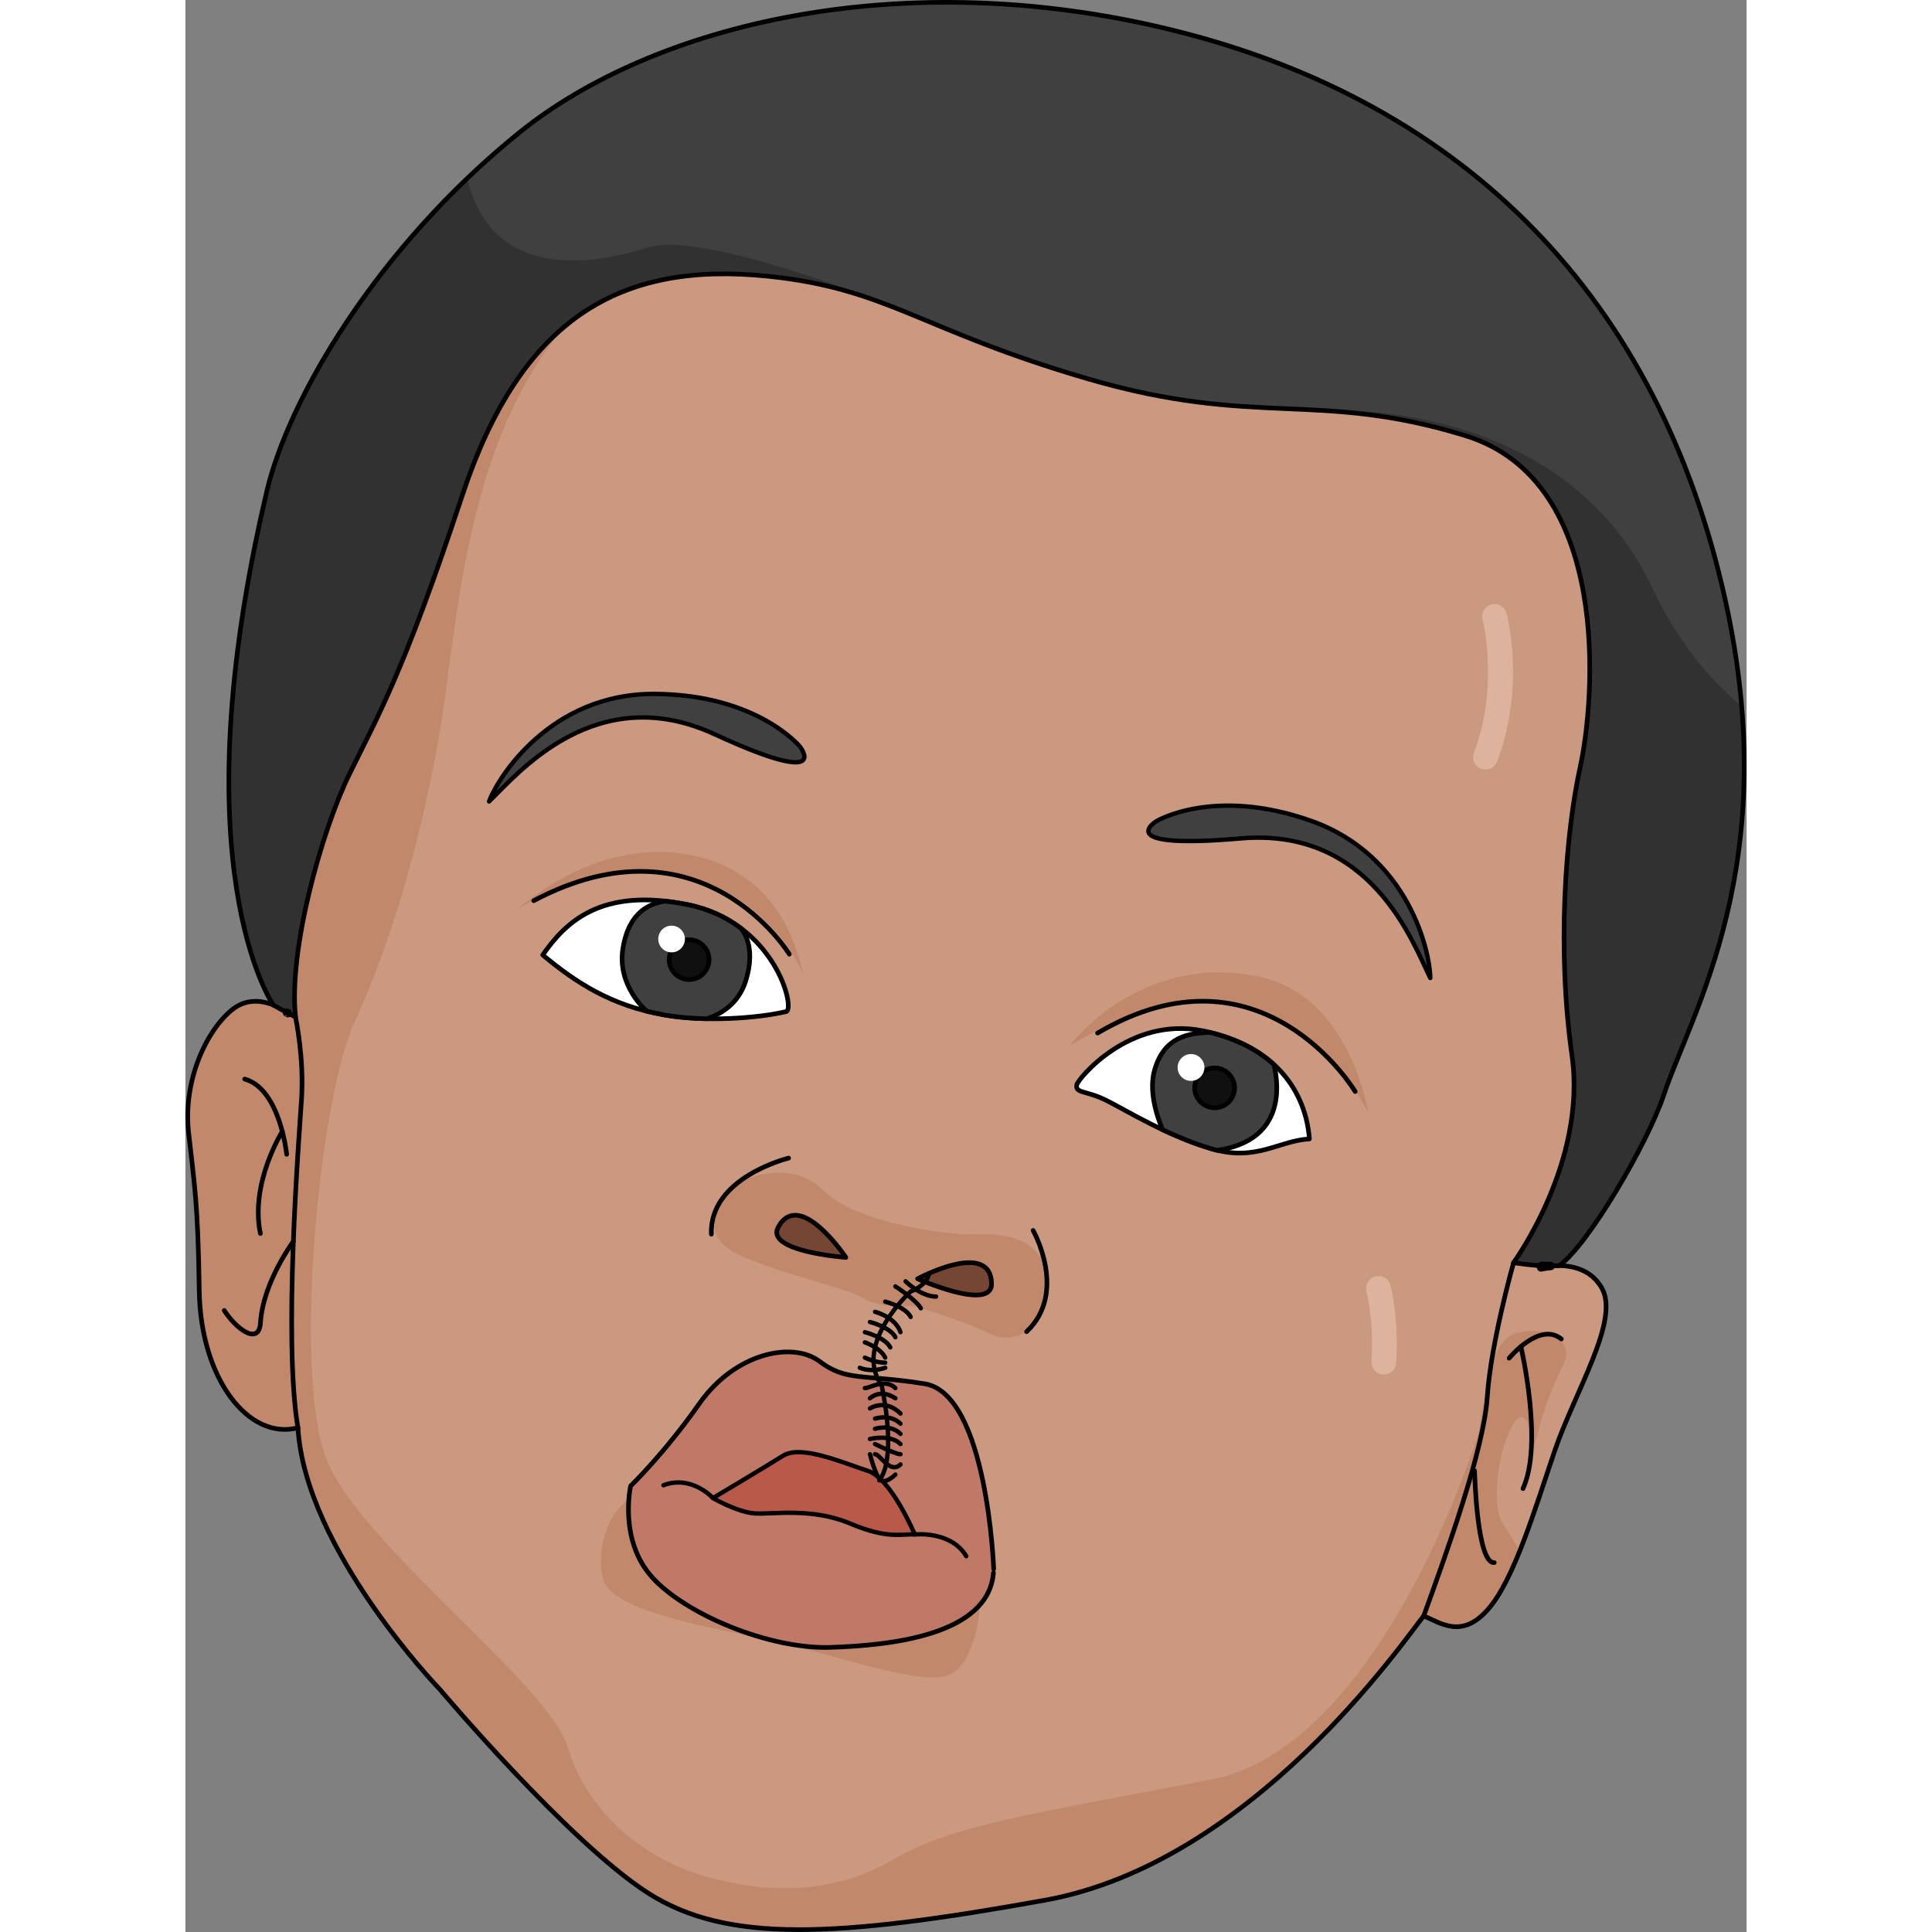 <?xml version="1.0" encoding="utf-8"?>
<!-- Created by: Science Figures, www.sciencefigures.org, Generator: Science Figures Editor -->
<svg version="1.1" id="Layer_1" xmlns="http://www.w3.org/2000/svg" xmlns:xlink="http://www.w3.org/1999/xlink" 
	 width="800px" height="800px" viewBox="0 0 306.99 379.91" enable-background="new 0 0 306.99 379.91" xml:space="preserve">
<rect x="0" y="0" width="306.99" height="379.91" fill="#808080" stroke="none"/>
<g>
	<g>
		<path fill="#CA9980" d="M277.93,221.08l-11.36,28.14c0,0,8.55-2.18,12.01,4.18c3.46,6.36-5.4,20.35-9.33,31.91
			c-3.93,11.57-8,25.41-13.16,31.22c-5.15,5.81-9.26,2.58-12.59,1.23c-3.7,4.54-33.59,48.54-74.55,55.91
			c-40.95,7.37-62.39,8.49-77.91-1.38c-15.51-9.87-41.08-40.17-41.08-40.17s-26.42-27.4-27.83-51.37
			c-9.72,2.56-19.16-9.65-19.41-26.95c-0.25-17.29-0.94-20.75-2.09-31.06c-1.16-10.31,3.58-20.23,8.61-24.23
			c5.03-4,10.87,0.7,10.87,0.7s-1.8-17.85,4.52-38.36c6.32-20.52,9.19-40.34,11.87-57.22c2.68-16.89,17.89-69.34,68.93-78.1
			c51.05-8.76,66.37-10.05,114.97,8.54c48.6,18.59,63.64,60.47,64.29,96.23C285.34,166.07,281.58,199.71,277.93,221.08z"/>
		<g>
			<path fill="#DDB39D" d="M255.5,151.32c1.04,0.07,2.04-0.55,2.43-1.57c5.59-14.6,2.02-28.57,1.86-29.16
				c-0.35-1.29-1.68-2.09-2.98-1.73c-1.3,0.34-2.08,1.68-1.74,2.98c0.04,0.13,3.31,13.08-1.7,26.18c-0.48,1.26,0.15,2.67,1.41,3.15
				C255.02,151.25,255.26,151.3,255.5,151.32z"/>
			<path fill="#DDB39D" d="M235.49,270.28c1.34,0.09,2.5-0.92,2.59-2.26c0.59-8.63-1.05-15.03-1.12-15.28
				c-0.34-1.31-1.67-2.09-2.97-1.74c-1.3,0.33-2.08,1.67-1.74,2.98c0.02,0.06,1.51,5.93,0.97,13.7c-0.09,1.35,0.92,2.51,2.27,2.61
				C235.48,270.28,235.49,270.28,235.49,270.28z"/>
		</g>
		<path fill="#C1886B" d="M173.82,205.72c0,0,13.43-18.37,36.96-13.75c18.34,3.6,21.81,26.88,21.81,26.88s-8.77-18.48-25.82-21.24
			C189.74,194.85,173.82,205.72,173.82,205.72z"/>
		<path fill="#C1886B" d="M121.62,191.75c0,0-6.91-16.78-25.2-19.67c-18.29-2.9-31.01,6.7-31.38,7
			c-0.36,0.29,15.16-14.72,34.26-10.97C118.41,171.89,120.72,189.57,121.62,191.75z"/>
		<path fill="#C1886B" d="M156.28,315.54c0,0-0.74,12.58-6.88,14.07c-6.14,1.49-22.31-4.38-34.02-6.95
			c-11.79-2.59-31.66-5.82-33.23-12.08c-1.73-6.88,1.72-18.12,11.58-17.49"/>
		<path fill="#C1886B" d="M49.96,332.14c0,0-26.42-27.4-27.83-51.37c-9.72,2.56-19.16-9.65-19.41-26.95
			c-0.25-17.29-0.94-20.75-2.09-31.06c-1.16-10.31,3.58-20.23,8.61-24.23c5.03-4,10.87,0.7,10.87,0.7s-1.8-17.85,4.52-38.36
			c6.32-20.52,9.19-40.34,11.87-57.22c1.7-10.71,8.45-35.69,26.16-54.8c8.74,0.13,16.28,1.99,20.99,6.69
			c-27.13,20.81-29.6,61.32-32.96,83.98c-3.35,22.67-10.23,46-17.34,61.26c-7.11,15.26-12.24,69.66-5.56,86.32
			c6.67,16.68,43.59,43.94,47.37,56.44c3.77,12.49,14.47,21.86,27.2,25.47c12.86,3.65,25.65,3.26,36.95-3.42
			c11.3-6.68,28.38-9.13,62.32-15.65c33.93-6.51,52.75-68.46,52.75-68.46l3.68,32.36c-0.64,1.02-1.31,1.93-1.99,2.69
			c-5.15,5.81-9.26,2.58-12.59,1.23c-3.7,4.54-33.59,48.54-74.55,55.91c-40.95,7.37-62.39,8.49-77.91-1.38
			C75.54,362.43,49.96,332.14,49.96,332.14z"/>
		<path fill="#C1886B" d="M165.41,261.86c0,0,4.84-2.72,3.95-10.79c-0.88-8.06-9.3-8.61-14.22-8.36
			c-4.91,0.24-23.35-2.17-29.61-8.59c-6.26-6.41-16.72-2.69-18.78,0.17c-2.06,2.86-6.52,9.12,3.47,13.1
			c9.98,3.98,19.87,5.96,22.98,7.83c3.1,1.86,7.02,1.67,9.03,1.58c2-0.1,13.53,4.1,16.33,5.61
			C161.34,263.92,164.84,262.24,165.41,261.86z"/>
		<path fill="#C1886B" d="M252.65,290.61c3.1-13.54,2.7-27.33,9.69-28.64c6.98-1.32,10.77,2.37,8.48,6.68
			c-2.29,4.31-4.22,10.07-5.44,15.21c-1.22,5.14-0.04-6.12-2.98-5.14c-2.94,0.98-6.52,16.17-3.23,21.09
			c1.23,1.83,2.31,3.64,3.19,5.2c-1.94,4.81-3.99,8.94-6.27,11.51c-5.15,5.81-9.26,2.58-12.59,1.23c-0.67,0.83-2.22,2.97-4.53,5.94
			C239,323.65,249.55,304.13,252.65,290.61z"/>
		<path fill="#C1886B" d="M4.81,216.5c0.3-2.33,4.82-6.45,11.24-0.97c6.41,5.49,5.13,30.08,4.85,44c-0.2,9.88,0.62,17.59,1.11,21.25
			c-9.67,2.42-19.03-9.75-19.28-26.96c-0.25-17.29-0.94-20.75-2.09-31.06c-0.02-0.15-0.01-0.29-0.02-0.43
			C3.77,221.59,4.62,217.96,4.81,216.5z"/>
		
			<path fill="none" stroke="#000000" stroke-width="0.913" stroke-linecap="round" stroke-linejoin="round" stroke-miterlimit="10" d="
			M277.93,221.08l-11.36,28.14c0,0,8.55-2.18,12.01,4.18c3.46,6.36-5.4,20.35-9.33,31.91c-3.93,11.57-8,25.41-13.16,31.22
			c-5.15,5.81-9.26,2.58-12.59,1.23c-3.7,4.54-33.59,48.54-74.55,55.91c-40.95,7.37-62.39,8.49-77.91-1.38
			c-15.51-9.87-41.08-40.17-41.08-40.17s-26.42-27.4-27.83-51.37c-9.72,2.56-19.16-9.65-19.41-26.95
			c-0.25-17.29-0.94-20.75-2.09-31.06c-1.16-10.31,3.58-20.23,8.61-24.23c5.03-4,10.87,0.7,10.87,0.7s-1.8-17.85,4.52-38.36
			c6.32-20.52,9.19-40.34,11.87-57.22c2.68-16.89,17.89-69.34,68.93-78.1c51.05-8.76,66.37-10.05,114.97,8.54
			c48.6,18.59,63.64,60.47,64.29,96.23C285.34,166.07,281.58,199.71,277.93,221.08z"/>
		<path fill="#FFFFFF" d="M175.29,213.27c0.23-1.05,10.24-13.49,24.75-10.58c14.51,2.93,20.3,12.21,20.98,21.27
			c-6.06,0.33-10.48,4.56-19.32,1.91c-8.84-2.65-16.39-7.36-20.49-9.43C177.11,214.37,174.9,215.05,175.29,213.27z"/>
		
			<path fill="none" stroke="#000000" stroke-width="0.913" stroke-linecap="round" stroke-linejoin="round" stroke-miterlimit="10" d="
			M175.29,213.27c0.23-1.05,10.24-13.49,24.75-10.58c14.51,2.93,20.3,12.21,20.98,21.27c-6.06,0.33-10.48,4.56-19.32,1.91
			c-8.84-2.65-16.39-7.36-20.49-9.43C177.11,214.37,174.9,215.05,175.29,213.27z"/>
		<path fill="#404041" d="M201.37,203.01c5.47,1.31,9.63,3.55,12.68,6.35c0.93,3.88,2.33,14.88-11.14,16.84
			c-0.4-0.1-0.8-0.2-1.22-0.32c-3.42-1.02-6.63-2.36-9.53-3.72c-1.3-3.09-2.74-7.82-1.55-11.87
			C192.57,203.7,197.49,203.16,201.37,203.01z"/>
		
			<path fill="none" stroke="#000000" stroke-width="0.913" stroke-linecap="round" stroke-linejoin="round" stroke-miterlimit="10" d="
			M201.37,203.01c5.47,1.31,9.63,3.55,12.68,6.35c0.93,3.88,2.33,14.88-11.14,16.84c-0.4-0.1-0.8-0.2-1.22-0.32
			c-3.42-1.02-6.63-2.36-9.53-3.72c-1.3-3.09-2.74-7.82-1.55-11.87C192.57,203.7,197.49,203.16,201.37,203.01z"/>
		<path fill="#BF7966" d="M158.94,308.52c0,0-1.24-34.47-13.61-36.42c-12.36-1.95-15.34-0.41-20.65-4.41
			c-5.32-3.99-16.6-1.64-23.59,8.28c-6.98,9.93-13.54,16.23-13.54,16.23s-2.41,10.6,4.22,17.95c6.64,7.35,23.11,14.17,35.04,13.79
			c11.94-0.38,31.09-2.42,32.08-14.65"/>
		
			<path fill="none" stroke="#000000" stroke-width="0.913" stroke-linecap="round" stroke-linejoin="round" stroke-miterlimit="10" d="
			M158.94,308.52c0,0-1.24-34.47-13.61-36.42c-12.36-1.95-15.34-0.41-20.65-4.41c-5.32-3.99-16.6-1.64-23.59,8.28
			c-6.98,9.93-13.54,16.23-13.54,16.23s-2.41,10.6,4.22,17.95c6.64,7.35,23.11,14.17,35.04,13.79c11.94-0.38,31.09-2.42,32.08-14.65
			"/>
		
			<path fill="#B95949" stroke="#000000" stroke-width="0.859" stroke-linecap="round" stroke-linejoin="round" stroke-miterlimit="10" d="
			M143.43,301.74c0,0-4.66-11.04-9.18-12.49c-4.52-1.44-13.11-5.26-16.72-3c-3.61,2.27-13.8,8.33-13.8,8.33s4.82,2.81,8.26,3.02
			c3.44,0.22,11.22-1.19,18.7,1.98C138.18,302.76,140.95,301.57,143.43,301.74z"/>
		
			<path fill="none" stroke="#000000" stroke-width="0.913" stroke-linecap="round" stroke-linejoin="round" stroke-miterlimit="10" d="
			M118.61,227.73c0,0-15.62,3.8-15.19,14.96"/>
		
			<path fill="none" stroke="#000000" stroke-width="0.913" stroke-linecap="round" stroke-linejoin="round" stroke-miterlimit="10" d="
			M166.69,241.96c0,0,6.91,12.17-1.28,19.9"/>
		<path fill="#744633" d="M143.98,251.46c0,0,14.35-7.73,14.54,0.94C158.65,257.97,143.98,251.46,143.98,251.46z"/>
		
			<path fill="none" stroke="#000000" stroke-width="0.913" stroke-linecap="round" stroke-linejoin="round" stroke-miterlimit="10" d="
			M143.98,251.46c0,0,14.35-7.73,14.54,0.94C158.65,257.97,143.98,251.46,143.98,251.46z"/>
		<path fill="#744633" d="M129.87,247.26c0,0-9.03-13.56-13.27-6.01C113.86,246.11,129.87,247.26,129.87,247.26z"/>
		
			<path fill="none" stroke="#000000" stroke-width="0.913" stroke-linecap="round" stroke-linejoin="round" stroke-miterlimit="10" d="
			M129.87,247.26c0,0-9.03-13.56-13.27-6.01C113.86,246.11,129.87,247.26,129.87,247.26z"/>
		<path fill="#FFFFFF" d="M118.12,198.92c1.91-0.46-2.14-17.55-19.4-21.04c-17.15-3.47-24.03,3.57-28.46,9.9
			c6.56,5.5,13.55,9.96,23.7,11.76C102.3,201.03,112.68,200.2,118.12,198.92z"/>
		
			<path fill="none" stroke="#000000" stroke-width="0.913" stroke-linecap="round" stroke-linejoin="round" stroke-miterlimit="10" d="
			M118.12,198.92c1.91-0.46-2.14-17.55-19.4-21.04c-17.15-3.47-24.03,3.57-28.46,9.9c6.56,5.5,13.55,9.96,23.7,11.76
			C102.3,201.03,112.68,200.2,118.12,198.92z"/>
		<path fill="#404041" d="M90.74,198.85c-0.28-0.23-5.93-5.11-4.69-12.47c1.23-7.31,5.48-8.73,8.22-9.17
			c1.41,0.15,2.87,0.36,4.44,0.67c4.24,0.85,7.68,2.53,10.43,4.59c0.37,0.38,3.2,3.52,1.04,10.41c-1.5,4.76-5.22,6.68-7.67,7.45
			c-2.76-0.06-5.54-0.28-8.14-0.71l-2.14-0.45C91.75,199.06,91.23,198.97,90.74,198.85z"/>
		
			<path fill="none" stroke="#000000" stroke-width="0.913" stroke-linecap="round" stroke-linejoin="round" stroke-miterlimit="10" d="
			M90.74,198.85c-0.28-0.23-5.93-5.11-4.69-12.47c1.23-7.31,5.48-8.73,8.22-9.17c1.41,0.15,2.87,0.36,4.44,0.67
			c4.24,0.85,7.68,2.53,10.43,4.59c0.37,0.38,3.2,3.52,1.04,10.41c-1.5,4.76-5.22,6.68-7.67,7.45c-2.76-0.06-5.54-0.28-8.14-0.71
			l-2.14-0.45C91.75,199.06,91.23,198.97,90.74,198.85z"/>
		
			<circle fill="#101010" stroke="#000000" stroke-width="0.913" stroke-linecap="round" stroke-linejoin="round" stroke-miterlimit="10" cx="99.05" cy="188.7" r="3.92"/>
		
			<path fill="#101010" stroke="#000000" stroke-width="0.913" stroke-linecap="round" stroke-linejoin="round" stroke-miterlimit="10" d="
			M198.48,213.67c-0.14,2.16,1.5,4.02,3.66,4.16c2.16,0.14,4.02-1.5,4.16-3.65c0.14-2.17-1.5-4.03-3.66-4.17
			C200.47,209.87,198.61,211.51,198.48,213.67z"/>
		
			<path fill="none" stroke="#000000" stroke-width="0.913" stroke-linecap="round" stroke-linejoin="round" stroke-miterlimit="10" d="
			M230.02,214.64c0,0-18.27-30.57-50.65-11.5"/>
		
			<path fill="none" stroke="#000000" stroke-width="0.913" stroke-linecap="round" stroke-linejoin="round" stroke-miterlimit="10" d="
			M118.75,187.63c0,0-17.07-28.05-50.26-10.52"/>
		
			<path fill="#404041" stroke="#000000" stroke-width="0.859" stroke-linecap="round" stroke-linejoin="round" stroke-miterlimit="10" d="
			M190.89,161.5c0,0,11.3-6.87,30.47-0.09c19.16,6.78,23.39,25.72,23.43,30.91c-3.44-6.97-11.59-29.68-37.25-27.45
			C181.88,167.09,190.89,161.5,190.89,161.5z"/>
		
			<path fill="#404041" stroke="#000000" stroke-width="0.859" stroke-linecap="round" stroke-linejoin="round" stroke-miterlimit="10" d="
			M120.86,146.84c0,0-8.31-10.28-28.64-10.39c-20.32-0.1-30.72,16.29-32.51,21.15c5.59-5.39,20.96-24,44.34-13.22
			C127.44,155.15,120.86,146.84,120.86,146.84z"/>
		<path fill="#404041" d="M17.29,197.64c0,0-18.82-26.89-1.24-101.2c4.21-17.79,21.37-47.6,49.68-70.43
			C92.08,4.77,140.86-7.19,194.14,5.93c57.64,14.2,95.57,52.93,108.63,111.91c11.51,51.97-6.59,81.07-12.04,97.4
			c-3.23,9.69-14.89,29.54-20.56,33.62c-3.6,0.36-9-0.58-9-0.58s14.46-19.75,11.49-40.69c-2.98-20.94-1.29-43.58,1.62-56.8
			c2.89-13.23,6.38-56.21-22.62-65.13c-29.01-8.92-41.17-1.53-74.2-11.17c-33.03-9.63-39.35-17.76-62.96-20.18
			c-29.06-2.98-48.51,8.24-60.09,43.2c-11.57,34.95-16.67,43.49-22.17,54.73c-5.5,11.24-12.01,34.69-10.58,47.75
			C20.11,199.23,17.29,197.64,17.29,197.64z"/>
		<path fill="#313132" d="M223.22,80.71L223.22,80.71c0,0,47.27-3.29,65.26,34.95c4.88,10.4,11.09,17.84,17.52,23.19
			c3.32,39.05-10.61,62.42-15.28,76.4c-3.23,9.69-14.89,29.54-20.56,33.62c-3.6,0.36-9-0.58-9-0.58s14.46-19.75,11.49-40.69
			c-2.98-20.94-1.29-43.58,1.62-56.8c2.89-13.23,6.38-56.21-22.62-65.13C240.37,82.21,231.63,81.21,223.22,80.71z"/>
		<path fill="#313132" d="M55.43,35.08c4.37,18.49,21.51,18,35.46,13.61c13.88-4.37,67.01,19.26,67.56,19.5
			c-17.82-6.72-25.76-11.98-43.96-13.85c-29.06-2.98-48.51,8.24-60.09,43.2c-11.57,34.95-16.67,43.49-22.17,54.73
			c-5.5,11.24-12.01,34.69-10.58,47.75c-1.54-0.79-4.36-2.37-4.36-2.37s-18.82-26.89-1.24-101.2
			C19.73,80.93,33.25,56.27,55.43,35.08z"/>
		
			<path fill="none" stroke="#000000" stroke-width="0.913" stroke-linecap="round" stroke-linejoin="round" stroke-miterlimit="10" d="
			M17.29,197.64c0,0-18.82-26.89-1.24-101.2c4.21-17.79,21.37-47.6,49.68-70.43C92.08,4.77,140.86-7.19,194.14,5.93
			c57.64,14.2,95.57,52.93,108.63,111.91c11.51,51.97-6.59,81.07-12.04,97.4c-3.23,9.69-14.89,29.54-20.56,33.62
			c-3.6,0.36-9-0.58-9-0.58s14.46-19.75,11.49-40.69c-2.98-20.94-1.29-43.58,1.62-56.8c2.89-13.23,6.38-56.21-22.62-65.13
			c-29.01-8.92-41.17-1.53-74.2-11.17c-33.03-9.63-39.35-17.76-62.96-20.18c-29.06-2.98-48.51,8.24-60.09,43.2
			c-11.57,34.95-16.67,43.49-22.17,54.73c-5.5,11.24-12.01,34.69-10.58,47.75C20.11,199.23,17.29,197.64,17.29,197.64z"/>
		
			<path fill="none" stroke="#000000" stroke-width="0.913" stroke-linecap="round" stroke-linejoin="round" stroke-miterlimit="10" d="
			M21.65,200.02c0,0,1.72,7.9,1.18,16.14c-0.53,8.23-3.62,47.43-0.7,64.61"/>
		
			<path fill="none" stroke="#000000" stroke-width="0.913" stroke-linecap="round" stroke-linejoin="round" stroke-miterlimit="10" d="
			M261.17,248.29c0,0-4.5,15.93-5.17,26.39c-0.68,10.46-7.97,30.53-12.5,43.09"/>
		
			<path fill="none" stroke="#000000" stroke-width="0.913" stroke-linecap="round" stroke-linejoin="round" stroke-miterlimit="10" d="
			M260.3,267.07c0,0,5.98-7.28,10.26-3.77"/>
		
			<path fill="none" stroke="#000000" stroke-width="0.913" stroke-linecap="round" stroke-linejoin="round" stroke-miterlimit="10" d="
			M262.61,264.8c0,0,4.48,19.04,0.41,27.92"/>
		
			<path fill="none" stroke="#000000" stroke-width="0.913" stroke-linecap="round" stroke-linejoin="round" stroke-miterlimit="10" d="
			M253.5,289.21c0,0,0.41,18.31,3.87,18.06"/>
		
			<path fill="none" stroke="#000000" stroke-width="0.913" stroke-linecap="round" stroke-linejoin="round" stroke-miterlimit="10" d="
			M19.91,226.98c0,0-1.3-12.89-8.26-14.79"/>
		
			<path fill="none" stroke="#000000" stroke-width="0.913" stroke-linecap="round" stroke-linejoin="round" stroke-miterlimit="10" d="
			M19.05,222.5c0,0-6.38,10.13-4.31,20.06"/>
		
			<path fill="none" stroke="#000000" stroke-width="0.913" stroke-linecap="round" stroke-linejoin="round" stroke-miterlimit="10" d="
			M21.22,244.13c0,0-5.95,7.97-6.46,15.97c-0.3,4.64-4.83,1.15-7.12-2.4"/>
		
			<linearGradient id="SVGID_1_" gradientUnits="userSpaceOnUse" x1="-2959.84" y1="274.025" x2="-2954.573" y2="274.025" gradientTransform="matrix(-0.998 -0.064 0.064 -0.998 -2770.876 293.214)">
			<stop  offset="0" style="stop-color:#FFFFFF"/>
			<stop  offset="0.737" style="stop-color:#FFFFFF"/>
		</linearGradient>
		<path fill="url(#SVGID_1_)" d="M195.11,209.74c-0.09,1.45,1.01,2.71,2.47,2.8c1.45,0.09,2.7-1.01,2.79-2.47
			c0.1-1.45-1.01-2.7-2.45-2.8C196.46,207.18,195.21,208.29,195.11,209.74z"/>
		
			<linearGradient id="SVGID_2_" gradientUnits="userSpaceOnUse" x1="-2856.28" y1="292.674" x2="-2851.029" y2="292.674" gradientTransform="matrix(-0.998 -0.064 0.064 -0.998 -2770.876 293.214)">
			<stop  offset="0" style="stop-color:#FFFFFF"/>
			<stop  offset="0.737" style="stop-color:#FFFFFF"/>
		</linearGradient>
		<path fill="url(#SVGID_2_)" d="M92.98,184.48c-0.09,1.44,1,2.69,2.45,2.79c1.45,0.09,2.69-1.01,2.79-2.45
			c0.09-1.45-1-2.7-2.45-2.79C94.33,181.93,93.08,183.03,92.98,184.48z"/>
		
			<path fill="none" stroke="#000000" stroke-width="0.859" stroke-linecap="round" stroke-linejoin="round" stroke-miterlimit="10" d="
			M143.43,301.74c0,0,7.09-0.79,10.12,4.27"/>
		
			<path fill="none" stroke="#000000" stroke-width="0.859" stroke-linecap="round" stroke-linejoin="round" stroke-miterlimit="10" d="
			M103.74,294.59c0,0-4.16-4.63-9.74-2.53"/>
		
			<path fill="none" stroke="#000000" stroke-width="0.859" stroke-linecap="round" stroke-linejoin="round" stroke-miterlimit="10" d="
			M136.44,291.09L136.44,291.09c3.19-4.05,1.19-15.27,0.42-18.94"/>
		
			<path fill="none" stroke="#000000" stroke-width="0.859" stroke-linecap="round" stroke-linejoin="round" stroke-miterlimit="10" d="
			M136.61,271.96c-5-8,6-18,6-18s3.23-1.13,3.61-3.57"/>
		
			<path fill="none" stroke="#000000" stroke-width="0.859" stroke-linecap="round" stroke-linejoin="round" stroke-miterlimit="10" d="
			M134.61,285.96c0,0,1,4,2,5s3-1,3-1"/>
		
			<path fill="none" stroke="#000000" stroke-width="0.859" stroke-linecap="round" stroke-linejoin="round" stroke-miterlimit="10" d="
			M135.61,257.96c0,0,4,1,5,4"/>
		
			<path fill="none" stroke="#000000" stroke-width="0.859" stroke-linecap="round" stroke-linejoin="round" stroke-miterlimit="10" d="
			M134.61,259.96c0,0,4,1,5,3"/>
		
			<path fill="none" stroke="#000000" stroke-width="0.859" stroke-linecap="round" stroke-linejoin="round" stroke-miterlimit="10" d="
			M133.61,261.96c0,0,4,1,5,3"/>
		
			<path fill="none" stroke="#000000" stroke-width="0.859" stroke-linecap="round" stroke-linejoin="round" stroke-miterlimit="10" d="
			M133.61,263.96c0,0,3,1,4,3"/>
		
			<path fill="none" stroke="#000000" stroke-width="0.859" stroke-linecap="round" stroke-linejoin="round" stroke-miterlimit="10" d="
			M133.61,266.96c0,0,2,1,4,1"/>
		
			<path fill="none" stroke="#000000" stroke-width="0.859" stroke-linecap="round" stroke-linejoin="round" stroke-miterlimit="10" d="
			M132.61,268.96c0,0,2,1,5,0"/>
		
			<path fill="none" stroke="#000000" stroke-width="0.859" stroke-linecap="round" stroke-linejoin="round" stroke-miterlimit="10" d="
			M133.61,272.96c1,0,4-2,6,0"/>
		
			<path fill="none" stroke="#000000" stroke-width="0.859" stroke-linecap="round" stroke-linejoin="round" stroke-miterlimit="10" d="
			M134.61,274.96c0,0,2-2,5,0"/>
		
			<path fill="none" stroke="#000000" stroke-width="0.859" stroke-linecap="round" stroke-linejoin="round" stroke-miterlimit="10" d="
			M134.61,276.96c0,0,3-2,6,1"/>
		
			<path fill="none" stroke="#000000" stroke-width="0.859" stroke-linecap="round" stroke-linejoin="round" stroke-miterlimit="10" d="
			M135.61,278.96c0,0,3-1,5,1"/>
		
			<path fill="none" stroke="#000000" stroke-width="0.859" stroke-linecap="round" stroke-linejoin="round" stroke-miterlimit="10" d="
			M135.61,280.96c0,0,3-1,5,1"/>
		
			<path fill="none" stroke="#000000" stroke-width="0.859" stroke-linecap="round" stroke-linejoin="round" stroke-miterlimit="10" d="
			M134.61,282.96c0,0,4-1,6,1"/>
		
			<path fill="none" stroke="#000000" stroke-width="0.859" stroke-linecap="round" stroke-linejoin="round" stroke-miterlimit="10" d="
			M135.61,283.96c0,0,4,2,5,2"/>
		
			<path fill="none" stroke="#000000" stroke-width="0.859" stroke-linecap="round" stroke-linejoin="round" stroke-miterlimit="10" d="
			M135.61,285.96c1,0,3,4,5,2"/>
		
			<path fill="none" stroke="#000000" stroke-width="0.859" stroke-linecap="round" stroke-linejoin="round" stroke-miterlimit="10" d="
			M137.61,255.96c0,0,4,1,5,3"/>
		
			<path fill="none" stroke="#000000" stroke-width="0.859" stroke-linecap="round" stroke-linejoin="round" stroke-miterlimit="10" d="
			M139.61,252.96c0,0,4.02,2.59,5.01,4.3"/>
		
			<path fill="none" stroke="#000000" stroke-width="0.859" stroke-linecap="round" stroke-linejoin="round" stroke-miterlimit="10" d="
			M141.61,251.96c0,0,3,3,6,3"/>
	</g>
	
		<path fill="none" stroke="#000000" stroke-width="1.647" stroke-linecap="round" stroke-linejoin="round" stroke-miterlimit="10" d="
		M266.57,249.23l0.13-0.33c0.6,0.02,1.19,0.05,1.78,0.05C267.35,249.04,266.57,249.23,266.57,249.23z M20.11,199.2
		c0,0.01,0,0.04,0,0.04s-0.09-0.07-0.15-0.11C20.01,199.14,20.06,199.16,20.11,199.2z"/>
</g>
</svg>